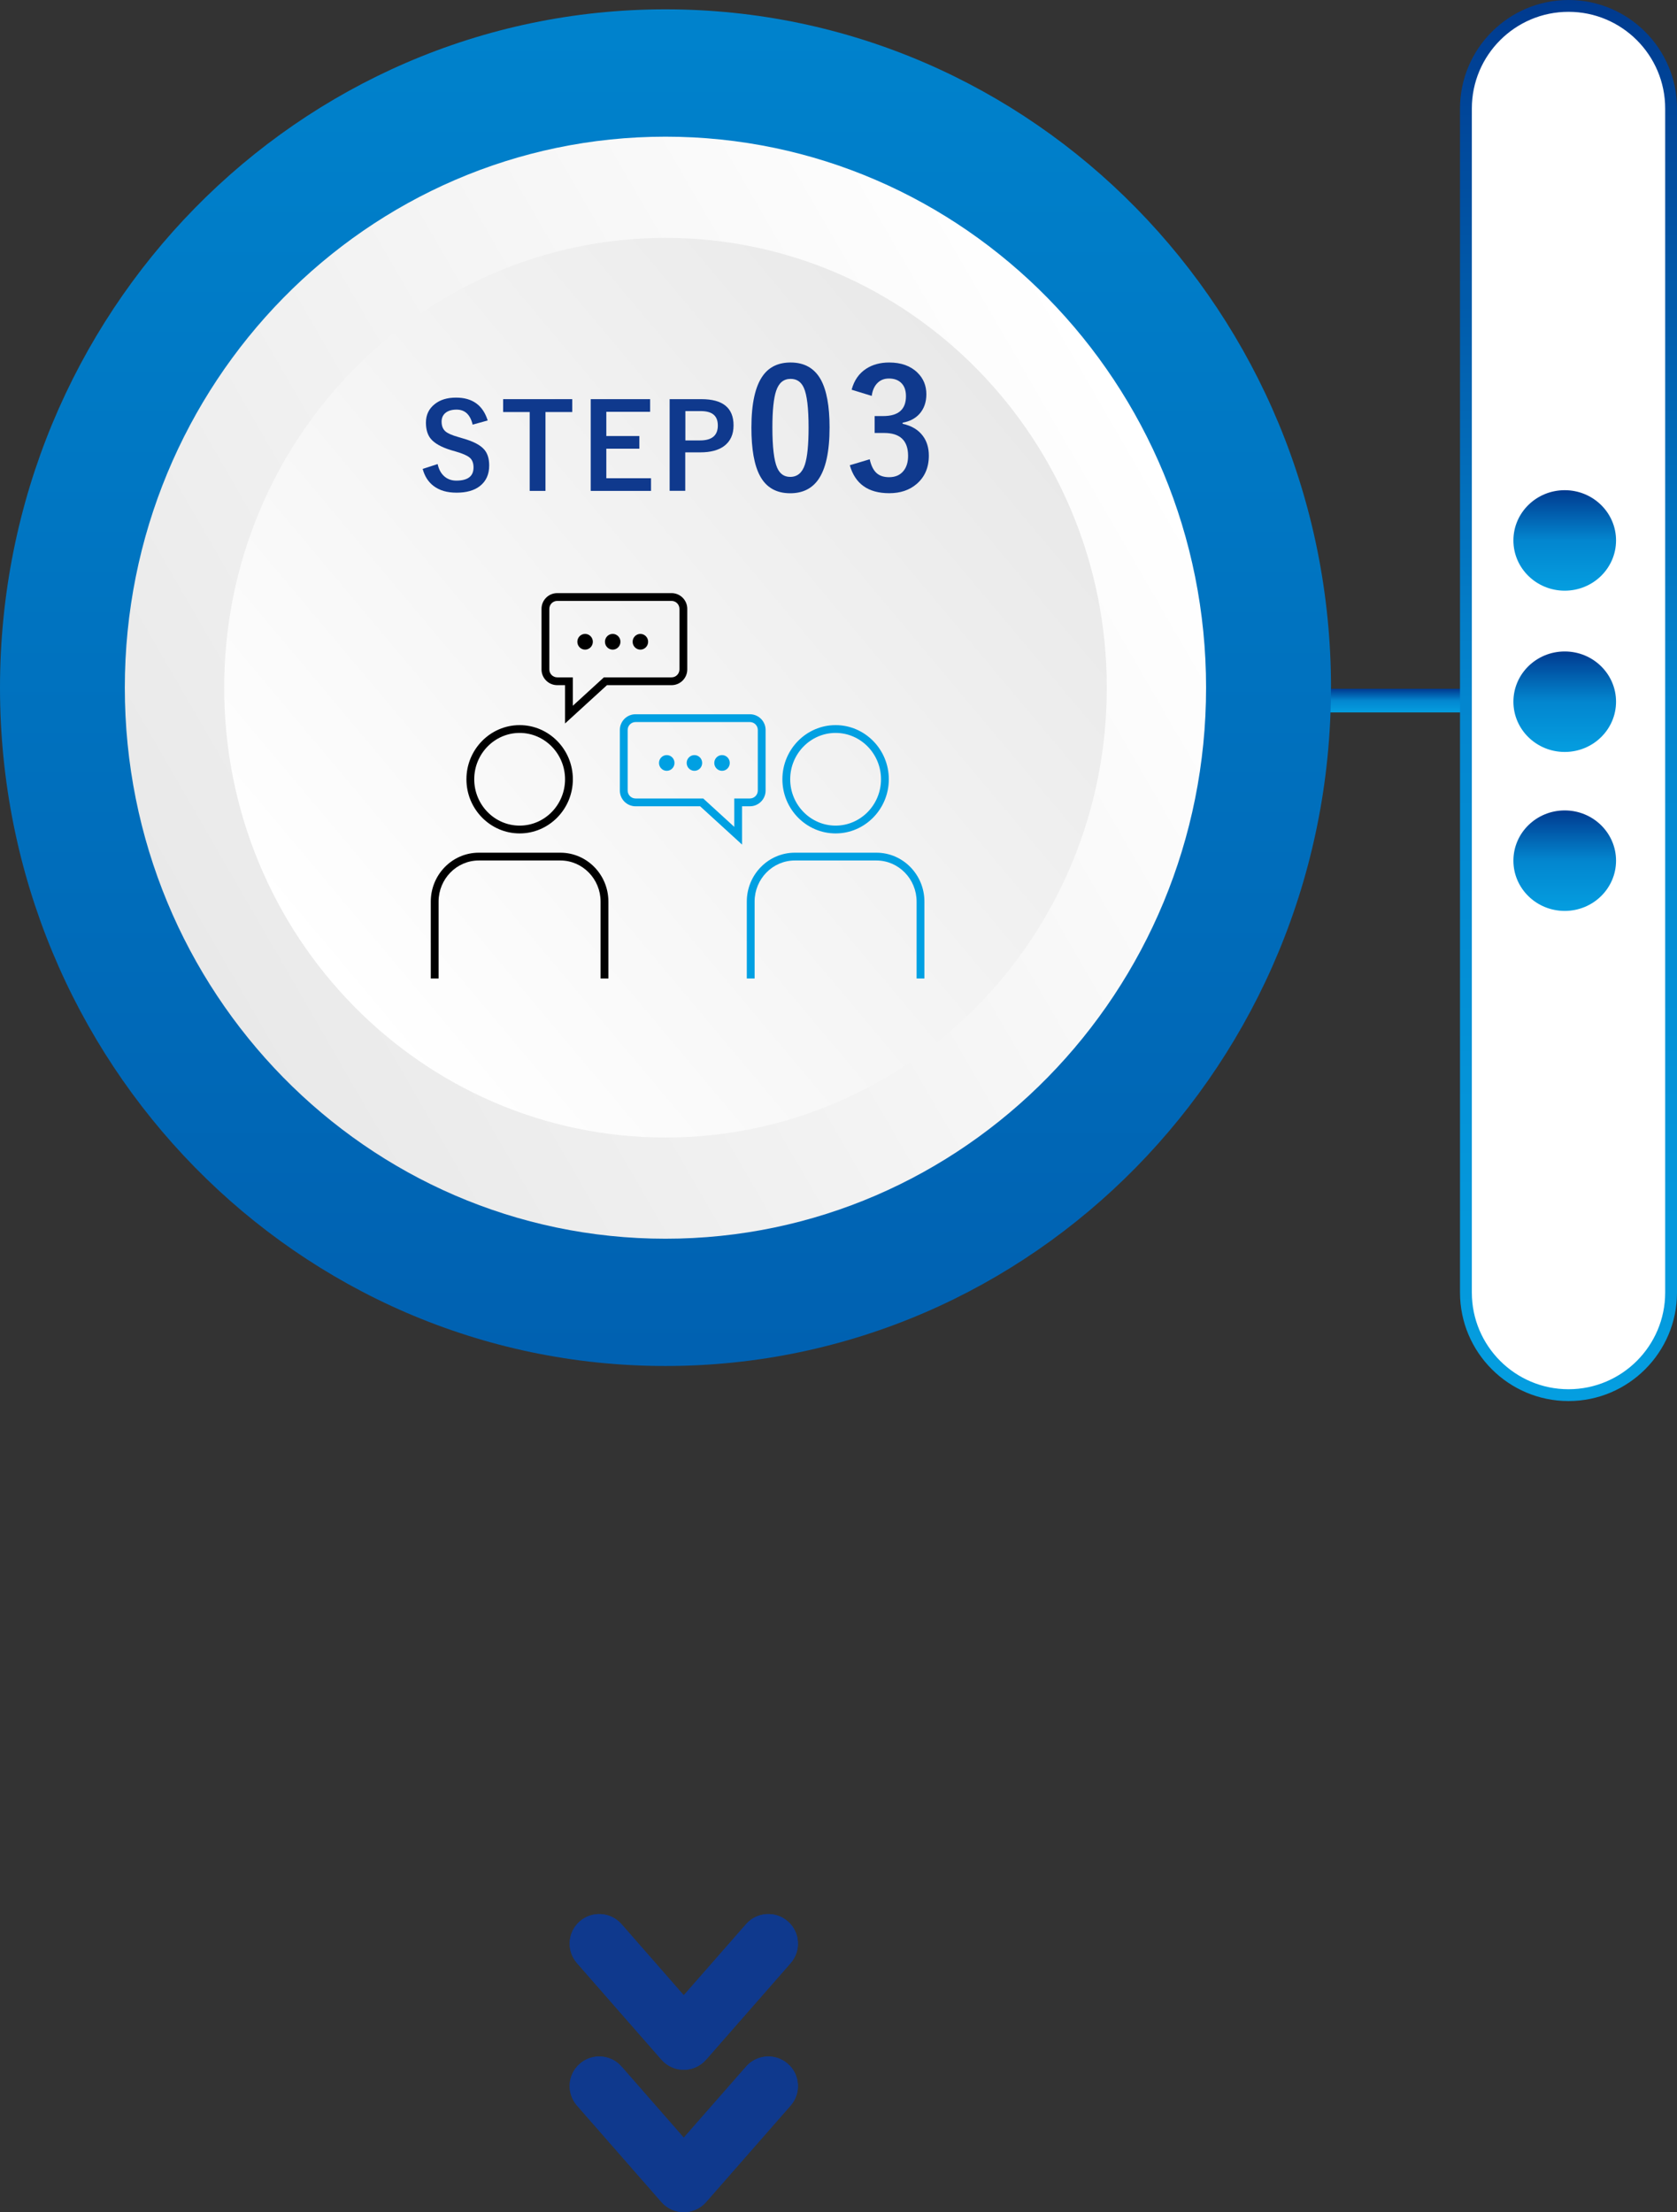 <?xml version="1.0" encoding="UTF-8"?>
<svg id="_レイヤー_2" data-name="レイヤー 2" xmlns="http://www.w3.org/2000/svg" width="283.64" height="374.21" xmlns:xlink="http://www.w3.org/1999/xlink" viewBox="0 0 283.64 374.21">
  <rect x="0" y="0" width="283.64" height="374.21" fill="#333333" stroke="none"/>
  <defs>
    <style>
      .cls-1 {
        fill: #fff;
      }

      .cls-2 {
        fill: url(#_名称未設定グラデーション_2);
      }

      .cls-3 {
        fill: url(#_名称未設定グラデーション_8-4);
      }

      .cls-4 {
        fill: #00a0e2;
      }

      .cls-5 {
        fill: url(#_名称未設定グラデーション_8);
      }

      .cls-6 {
        fill: url(#_名称未設定グラデーション_4);
      }

      .cls-7 {
        fill: url(#_名称未設定グラデーション_3);
      }

      .cls-8 {
        fill: url(#_名称未設定グラデーション_8-3);
      }

      .cls-9 {
        fill: #0f398d;
      }

      .cls-10 {
        fill: url(#_名称未設定グラデーション_8-2);
      }

      .cls-11 {
        fill: url(#_名称未設定グラデーション_8-5);
      }
    </style>
    <linearGradient id="_名称未設定グラデーション_8" data-name="名称未設定グラデーション 8" x1="-3319.38" y1="3299.2" x2="-3315.38" y2="3299.2" gradientTransform="translate(3539.12 -3198.87) rotate(-90) scale(1 -1)" gradientUnits="userSpaceOnUse">
      <stop offset="0" stop-color="#049ee0"/>
      <stop offset=".5" stop-color="#0386cf"/>
      <stop offset="1" stop-color="#003a8f"/>
    </linearGradient>
    <linearGradient id="_名称未設定グラデーション_2" data-name="名称未設定グラデーション 2" x1="112.56" y1="912.09" x2="112.56" y2="-144.61" gradientTransform="translate(0 348.44) scale(1 -1)" gradientUnits="userSpaceOnUse">
      <stop offset="0" stop-color="#00a0e2"/>
      <stop offset=".5" stop-color="#0088d1"/>
      <stop offset="1" stop-color="#003a91"/>
    </linearGradient>
    <linearGradient id="_名称未設定グラデーション_3" data-name="名称未設定グラデーション 3" x1="32.96" y1="186.16" x2="192.14" y2="278.06" gradientTransform="translate(0 348.44) scale(1 -1)" gradientUnits="userSpaceOnUse">
      <stop offset="0" stop-color="#e9e9e9"/>
      <stop offset="1" stop-color="#fff"/>
    </linearGradient>
    <linearGradient id="_名称未設定グラデーション_4" data-name="名称未設定グラデーション 4" x1="54.92" y1="183.75" x2="170.2" y2="280.47" gradientTransform="translate(0 348.44) scale(1 -1)" gradientUnits="userSpaceOnUse">
      <stop offset="0" stop-color="#fff"/>
      <stop offset="1" stop-color="#e9e9e9"/>
    </linearGradient>
    <linearGradient id="_名称未設定グラデーション_8-2" data-name="名称未設定グラデーション 8" x1="-3435.87" y1="3273.83" x2="-3198.87" y2="3273.83" gradientTransform="translate(3539.12 -3198.87) rotate(-90) scale(1 -1)" xlink:href="#_名称未設定グラデーション_8"/>
    <linearGradient id="_名称未設定グラデーション_8-3" data-name="名称未設定グラデーション 8" x1="-3298.79" y1="3274.47" x2="-3281.79" y2="3274.47" xlink:href="#_名称未設定グラデーション_8"/>
    <linearGradient id="_名称未設定グラデーション_8-4" data-name="名称未設定グラデーション 8" x1="-3326.07" y1="3274.47" x2="-3309.07" y2="3274.47" xlink:href="#_名称未設定グラデーション_8"/>
    <linearGradient id="_名称未設定グラデーション_8-5" data-name="名称未設定グラデーション 8" x1="-3352.96" y1="3274.47" x2="-3335.96" y2="3274.47" xlink:href="#_名称未設定グラデーション_8"/>
  </defs>
  <g id="_レイヤー_2-2" data-name=" レイヤー 2">
    <g id="SPコンテンツ">
      <g>
        <rect class="cls-5" x="216.29" y="116.51" width="47.27" height="4"/>
        <g>
          <path class="cls-2" d="M225.11,116.33c0,63.37-50.39,114.74-112.56,114.74S0,179.7,0,116.33,50.39,1.58,112.56,1.58s112.56,51.37,112.56,114.74h0Z"/>
          <g>
            <path class="cls-7" d="M203.99,116.33c0,51.48-40.94,93.21-91.44,93.21S21.11,167.81,21.11,116.33,62.05,23.12,112.55,23.12s91.44,41.73,91.44,93.21h0Z"/>
            <path class="cls-6" d="M187.2,116.33c0,42.02-33.42,76.09-74.64,76.09s-74.64-34.06-74.64-76.09S71.34,40.24,112.56,40.24s74.64,34.07,74.64,76.09Z"/>
          </g>
          <g>
            <path class="cls-9" d="M82.51,71.12l-2.57.71c-.4-1.69-1.3-2.54-2.71-2.54-.86,0-1.51.21-1.96.62-.38.35-.58.82-.58,1.41,0,.73.22,1.28.66,1.66.4.34,1.11.65,2.14.94l.8.24c1.78.5,3,1.14,3.66,1.94.53.65.79,1.53.79,2.64,0,1.5-.52,2.66-1.57,3.48-.96.75-2.27,1.12-3.93,1.12s-2.9-.38-3.9-1.13c-.9-.68-1.52-1.65-1.85-2.89l2.53-.82c.21.96.62,1.68,1.24,2.17.53.42,1.17.63,1.92.63,1.94,0,2.91-.74,2.91-2.22,0-.74-.21-1.29-.64-1.66-.42-.36-1.19-.7-2.33-1.03l-.79-.23c-1.69-.51-2.85-1.17-3.49-1.96-.53-.66-.8-1.57-.8-2.71,0-1.31.5-2.36,1.5-3.14.91-.73,2.11-1.09,3.59-1.09,2.77,0,4.55,1.29,5.36,3.87h.02Z"/>
            <path class="cls-9" d="M96.79,67.52v2.18h-4.53v13.34h-2.67v-13.34h-4.49v-2.18h11.7-.01Z"/>
            <path class="cls-9" d="M109.96,67.52v2.14h-7.41v4.1h5.59v2.14h-5.59v5h7.56v2.14h-10.2v-15.52h10.05Z"/>
            <path class="cls-9" d="M113.27,67.52h5.37c3.62,0,5.43,1.48,5.43,4.44,0,1.54-.54,2.71-1.62,3.51-.96.7-2.29,1.05-3.98,1.05h-2.57v6.51h-2.64v-15.52h.01ZM115.92,69.54v4.96h2.49c2,0,3-.84,3-2.52s-.97-2.44-2.9-2.44h-2.59Z"/>
            <path class="cls-9" d="M133.72,61.32c2.33,0,4.02.96,5.1,2.88.99,1.8,1.49,4.49,1.49,8.09,0,4.12-.65,7.08-1.95,8.89-1.08,1.5-2.65,2.26-4.71,2.26-2.35,0-4.06-.98-5.11-2.94-.97-1.8-1.45-4.52-1.45-8.15,0-4.1.65-7.04,1.96-8.83,1.07-1.47,2.63-2.2,4.67-2.2h0ZM133.72,64.09c-1.18,0-1.99.67-2.44,2.01-.43,1.26-.64,3.33-.64,6.22,0,3.31.27,5.57.8,6.79.45,1.04,1.18,1.56,2.21,1.56,1.21,0,2.04-.7,2.49-2.09.41-1.27.62-3.35.62-6.26,0-3.29-.27-5.53-.8-6.71-.45-1.01-1.19-1.52-2.24-1.52Z"/>
            <path class="cls-9" d="M144.04,65.93c.42-1.59,1.25-2.78,2.5-3.58,1.06-.68,2.35-1.03,3.85-1.03,2.02,0,3.62.57,4.79,1.72,1,.98,1.5,2.19,1.5,3.65,0,1.36-.4,2.47-1.19,3.35-.71.77-1.65,1.25-2.82,1.46v.19c1.51.33,2.65,1.01,3.42,2.05.67.9,1.01,2.01,1.01,3.34,0,2.02-.7,3.63-2.09,4.81-1.21,1.03-2.75,1.54-4.61,1.54-3.55,0-5.77-1.58-6.67-4.73l3.37-1.01c.25,1.14.67,1.94,1.25,2.41.5.41,1.18.62,2.03.62,1.06,0,1.88-.36,2.45-1.08.51-.64.76-1.48.76-2.53,0-2.58-1.35-3.87-4.06-3.87h-1.6v-2.86h1.45c2.57,0,3.85-1.12,3.85-3.36,0-1.03-.29-1.8-.88-2.32-.5-.45-1.17-.67-2-.67s-1.48.27-2,.82c-.48.51-.79,1.22-.91,2.12l-3.38-1.04h-.02Z"/>
          </g>
          <g>
            <path d="M87.89,140.98c-4.96,0-9-4.11-9-9.16s4.04-9.16,9-9.16,9,4.11,9,9.16-4.04,9.16-9,9.16ZM87.89,123.98c-4.23,0-7.68,3.52-7.68,7.84s3.44,7.84,7.68,7.84,7.68-3.52,7.68-7.84-3.45-7.84-7.68-7.84Z"/>
            <path d="M102.9,165.52h-1.32v-13.01c0-3.83-3.05-6.95-6.8-6.95h-13.8c-3.75,0-6.8,3.12-6.8,6.95v13.01h-1.32v-13.01c0-4.56,3.64-8.27,8.12-8.27h13.8c4.48,0,8.12,3.71,8.12,8.27v13.01Z"/>
            <path class="cls-4" d="M141.33,140.98c-4.96,0-9-4.11-9-9.16s4.04-9.16,9-9.16,9,4.11,9,9.16-4.04,9.16-9,9.16ZM141.33,123.98c-4.23,0-7.68,3.52-7.68,7.84s3.45,7.84,7.68,7.84,7.68-3.52,7.68-7.84-3.45-7.84-7.68-7.84Z"/>
            <path class="cls-4" d="M156.35,165.52h-1.32v-13.01c0-3.83-3.05-6.95-6.8-6.95h-13.8c-3.75,0-6.8,3.12-6.8,6.95v13.01h-1.32v-13.01c0-4.56,3.64-8.27,8.12-8.27h13.8c4.48,0,8.12,3.71,8.12,8.27v13.01Z"/>
            <path d="M95.57,122.38v-6.48h-1.32c-1.47,0-2.66-1.19-2.66-2.66v-10.25c0-1.47,1.19-2.66,2.66-2.66h19.33c1.47,0,2.66,1.19,2.66,2.66v10.25c0,1.47-1.19,2.66-2.66,2.66h-10.92l-7.09,6.48ZM94.25,101.65c-.74,0-1.34.6-1.34,1.34v10.25c0,.74.6,1.34,1.34,1.34h2.64v4.8l5.25-4.8h11.44c.74,0,1.34-.6,1.34-1.34v-10.25c0-.74-.6-1.34-1.34-1.34h-19.33Z"/>
            <ellipse cx="98.96" cy="108.56" rx="1.31" ry="1.33"/>
            <ellipse cx="103.63" cy="108.56" rx="1.31" ry="1.33"/>
            <ellipse cx="108.31" cy="108.56" rx="1.31" ry="1.33"/>
            <path class="cls-4" d="M125.51,142.87l-7.09-6.48h-10.92c-1.47,0-2.66-1.19-2.66-2.66v-10.25c0-1.47,1.19-2.66,2.66-2.66h19.33c1.47,0,2.66,1.19,2.66,2.66v10.25c0,1.47-1.19,2.66-2.66,2.66h-1.32v6.48ZM107.5,122.14c-.74,0-1.34.6-1.34,1.34v10.25c0,.74.6,1.34,1.34,1.34h11.44l5.25,4.8v-4.8h2.64c.74,0,1.34-.6,1.34-1.34v-10.25c0-.74-.6-1.34-1.34-1.34h-19.33Z"/>
            <ellipse class="cls-4" cx="122.12" cy="129.06" rx="1.31" ry="1.33"/>
            <ellipse class="cls-4" cx="117.45" cy="129.06" rx="1.31" ry="1.33"/>
            <ellipse class="cls-4" cx="112.77" cy="129.06" rx="1.31" ry="1.33"/>
          </g>
        </g>
        <g>
          <path class="cls-1" d="M247.94,218.65V18.35c0-9.58,7.77-17.35,17.35-17.35h0c9.58,0,17.35,7.77,17.35,17.35v200.3c0,9.58-7.77,17.35-17.35,17.35h0c-9.58,0-17.35-7.77-17.35-17.35Z"/>
          <path class="cls-10" d="M265.29,237c-10.12,0-18.35-8.23-18.35-18.35V18.35c0-10.12,8.23-18.35,18.35-18.35s18.35,8.23,18.35,18.35v200.3c0,10.12-8.23,18.35-18.35,18.35ZM265.29,2c-9.02,0-16.35,7.33-16.35,16.35v200.3c0,9.02,7.33,16.35,16.35,16.35s16.35-7.33,16.35-16.35V18.35c0-9.02-7.33-16.35-16.35-16.35Z"/>
        </g>
        <g>
          <ellipse class="cls-8" cx="264.65" cy="91.42" rx="8.68" ry="8.5"/>
          <ellipse class="cls-3" cx="264.65" cy="118.7" rx="8.68" ry="8.5"/>
          <ellipse class="cls-11" cx="264.65" cy="145.59" rx="8.68" ry="8.5"/>
        </g>
        <g>
          <g>
            <path class="cls-9" d="M115.64,374.21h0c-1.44,0-2.81-.62-3.76-1.71l-14.29-16.33c-1.82-2.08-1.61-5.24.47-7.06,2.08-1.82,5.24-1.61,7.06.47l10.53,12.03,10.54-12.03c1.82-2.08,4.98-2.29,7.06-.47,2.08,1.82,2.29,4.98.47,7.06l-14.3,16.33c-.95,1.08-2.32,1.71-3.76,1.71Z"/>
            <path class="cls-9" d="M115.64,374.21h0c-1.44,0-2.81-.62-3.76-1.71l-14.29-16.33c-1.82-2.08-1.61-5.24.47-7.06,2.08-1.82,5.24-1.61,7.06.47l10.53,12.03,10.54-12.03c1.82-2.08,4.98-2.29,7.06-.47,2.08,1.82,2.29,4.98.47,7.06l-14.3,16.33c-.95,1.08-2.32,1.71-3.76,1.71Z"/>
          </g>
          <g>
            <path class="cls-9" d="M115.64,350.12h0c-1.44,0-2.81-.62-3.76-1.71l-14.29-16.33c-1.82-2.08-1.61-5.24.47-7.06,2.08-1.82,5.24-1.61,7.06.47l10.53,12.03,10.54-12.03c1.82-2.08,4.98-2.29,7.06-.47,2.08,1.82,2.29,4.98.47,7.06l-14.3,16.33c-.95,1.08-2.32,1.71-3.76,1.71Z"/>
            <path class="cls-9" d="M115.64,350.12h0c-1.44,0-2.81-.62-3.76-1.71l-14.29-16.33c-1.82-2.08-1.61-5.24.47-7.06,2.08-1.82,5.24-1.61,7.06.47l10.53,12.03,10.54-12.03c1.82-2.08,4.98-2.29,7.06-.47,2.08,1.82,2.29,4.98.47,7.06l-14.3,16.33c-.95,1.08-2.32,1.71-3.76,1.71Z"/>
          </g>
        </g>
      </g>
    </g>
  </g>
</svg>